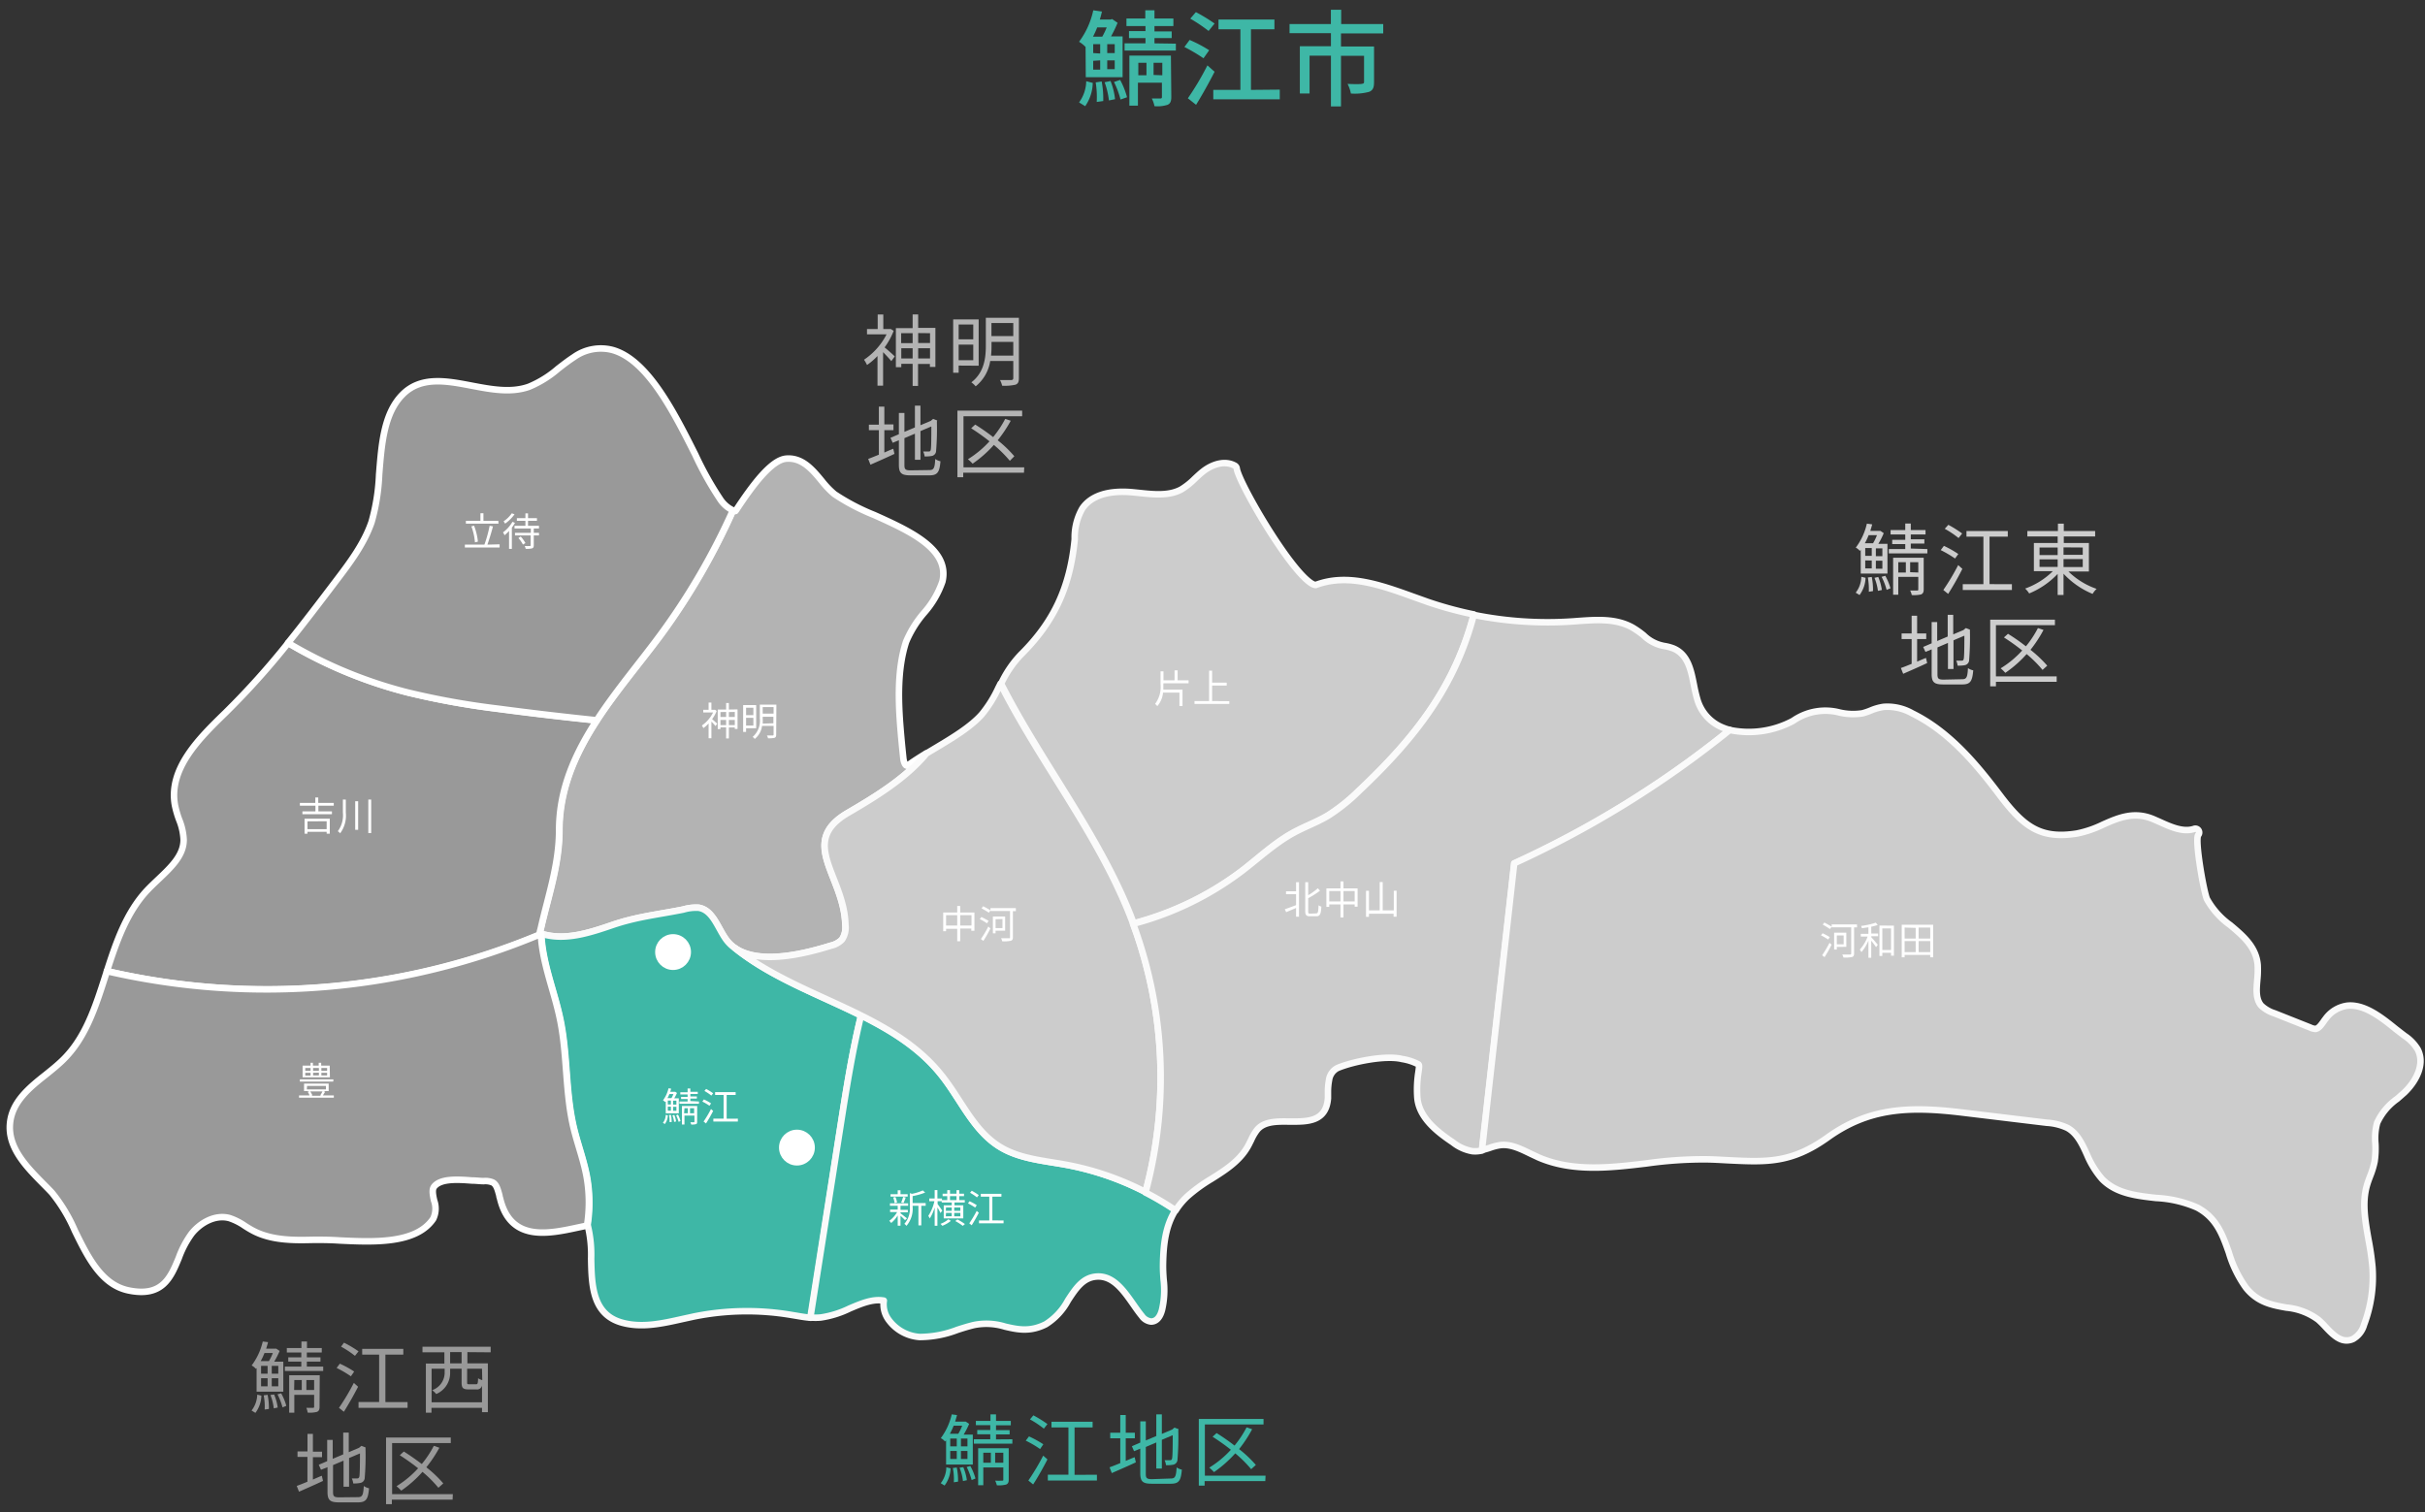 <svg xmlns="http://www.w3.org/2000/svg" viewBox="0 0 372 232" width="372" height="232"><rect x="0" y="0" width="372" height="232" fill="#333333" stroke="none"/><defs><style>.cls-1{fill:none;}.cls-2,.cls-8{fill:#b3b3b3;}.cls-10,.cls-2,.cls-5{stroke:#fff;}.cls-10,.cls-2,.cls-3,.cls-4,.cls-5{stroke-linecap:round;stroke-linejoin:round;}.cls-3,.cls-9{fill:#3eb7a6;}.cls-3,.cls-4{stroke:#fafafa;}.cls-11,.cls-4{fill:#ccc;}.cls-12,.cls-5{fill:#999;}.cls-6{isolation:isolate;}.cls-10,.cls-7{fill:#fff;}</style></defs><title>service-08-map-01-small</title><g id="Layer_2" data-name="Layer 2"><g id="Layer_1-2" data-name="Layer 1"><rect class="cls-1" width="372" height="232"/><g id="Group_1514" data-name="Group 1514"><g id="Group_1479" data-name="Group 1479"><g id="Group_1130" data-name="Group 1130"><path id="Path_1049" data-name="Path 1049" class="cls-2" d="M85.82,127.36c0,5.6-1.86,10.53-3,15.83,3.64,1.27,7.6-.07,11.14-1.28,3.73-1.27,6.8-1.56,10.83-2.36a7,7,0,0,1,2.36-.28c2.15.34,2.9,3,4.15,4.77a5.59,5.59,0,0,0,1.44,1.43h0c3.86,2.66,10.85.82,14.74-.39a3.41,3.41,0,0,0,1.67-.92,3.33,3.33,0,0,0,.52-2.24c-.16-7.5-7.33-12.7.39-17.2,4.33-2.53,8.91-5.34,12-9.12-.88.54-1.73,1.07-2.5,1.62a1.22,1.22,0,0,1-.45.24c-.25,0-.49-.59-.54-1.16l-.08-.76c-.12-1.18-.24-2.4-.34-3.64-.35-4.27-.53-9.2.84-13.42A16.71,16.71,0,0,1,141.78,94a14.23,14.23,0,0,0,2.79-4.79c1.16-4.95-5-7.74-10.47-10.2A32.91,32.91,0,0,1,128,75.81a13.66,13.66,0,0,1-1.92-2c-1.41-1.71-3-3.65-5.48-3.44-2.29.2-5.15,4.07-7.64,7.84l-.13.19a1.59,1.59,0,0,1-.38-.07,103.07,103.07,0,0,1-11,19C94.73,106.42,85.85,115.29,85.82,127.36Z"/><path id="Path_1050" data-name="Path 1050" class="cls-1" d="M83,143.25c0-.28,0-.57,0-.86l-.18.81Z"/></g><g id="Group_1131" data-name="Group 1131"><path id="Path_1051" data-name="Path 1051" class="cls-3" d="M132.09,155.81c-6.52-3.26-13.66-5.8-19.33-10.34a5.76,5.76,0,0,1-1.44-1.43c-1.25-1.79-2-4.43-4.15-4.77a7,7,0,0,0-2.36.28c-4,.8-7.1,1.09-10.83,2.36-3.48,1.19-7.36,2.49-10.94,1.34.21,4.77,2.08,8.88,3,13.5,1.08,5.48.71,11.14,2.08,16.61.63,2.54,1.57,5,2,7.6a22.44,22.44,0,0,1,0,7.13h.06a18.94,18.94,0,0,1,.5,5c.08,4,.16,8.53,4.67,9.82,3.06.87,6.21.16,9.25-.52l1.83-.4a40.89,40.89,0,0,1,15-.24l.61.1c.77.13,1.55.27,2.35.33L129,172.44C129.87,166.87,130.75,161.28,132.09,155.81Z"/><path id="Path_1052" data-name="Path 1052" class="cls-3" d="M178.41,194.05c.05-3.35.44-6.06,1.93-8.42a44.3,44.3,0,0,0-16.76-6.93c-3.51-.64-7.22-.91-10.26-2.8-4-2.5-5.95-7.24-8.9-11-3.25-4.1-7.62-6.8-12.32-9.15-1.34,5.47-2.23,11.06-3.11,16.64l-4.68,29.75a9.27,9.27,0,0,0,1.58,0,15.13,15.13,0,0,0,4.46-1.39c1.82-.77,3.54-1.5,5.23-1.2a4,4,0,0,0,.67,2.85,6.44,6.44,0,0,0,4.82,2.73,16.23,16.23,0,0,0,5.8-1.1c.83-.27,1.7-.54,2.54-.74a9.68,9.68,0,0,1,4.78.25c1.87.43,3.79.87,6.23-.36a9.7,9.7,0,0,0,3.41-3.67c1.18-1.8,2.29-3.5,4.37-3.65,2.53-.19,4.14,2.1,5.69,4.32.43.62.84,1.2,1.27,1.72a2,2,0,0,0,1.42.86h0c.55,0,1.28-.31,1.67-1.77a13.4,13.4,0,0,0,.25-4.68C178.45,195.62,178.4,194.87,178.41,194.05Z"/></g><path id="Path_1053" data-name="Path 1053" class="cls-4" d="M173.3,140.36c-5-12.58-13.73-23.39-19.83-35.45-.09.19-.19.38-.29.57a18.77,18.77,0,0,1-2.57,4.13c-1.73,1.94-4.48,3.59-7.14,5.18l-1.35.81c-3.13,3.78-7.71,6.59-12.05,9.12-7.71,4.5-.54,9.7-.38,17.2a3.28,3.28,0,0,1-.53,2.24,3.34,3.34,0,0,1-1.66.92c-3.9,1.21-10.88,3-14.74.39,9.75,7.81,23.89,9.71,31.66,19.49,3,3.71,4.87,8.45,8.9,10.95,3,1.88,6.75,2.15,10.26,2.8a43.72,43.72,0,0,1,12.13,4.18A67.72,67.72,0,0,0,173.3,140.36Z"/><path id="Path_1054" data-name="Path 1054" class="cls-4" d="M198.43,127.71c1.73-.94,3.59-1.61,5.27-2.61a28.48,28.48,0,0,0,4.78-3.83c8.94-8.4,14.75-16.23,17.6-27a57.85,57.85,0,0,1-7-1.9l-2.24-.8c-5-1.8-10.1-3.66-15-1.82-.06,0-.25,0-.59-.2-3.41-2-11.22-15.47-11.53-17.67a.56.56,0,0,0-.3-.44c-1.6-.88-3.54-.14-4.82.85-.48.37-.91.78-1.34,1.18a10.87,10.87,0,0,1-2.06,1.63c-1.86,1-4.18.77-6.42.53l-1-.1c-3.73-.35-6.41.51-7.75,2.48a8.9,8.9,0,0,0-1.17,4.36l0,.4c-.73,7.39-3.21,12.68-8.29,17.7a16.49,16.49,0,0,0-3,4.43c6.1,12,14.81,22.86,19.83,35.44.17.44.34.88.5,1.32a47.8,47.8,0,0,0,16.8-8.19C193.19,131.52,195.58,129.27,198.43,127.71Z"/><g id="Group_1132" data-name="Group 1132"><path id="Path_1055" data-name="Path 1055" class="cls-4" d="M265.37,112a8.52,8.52,0,0,1-1-.33,6.63,6.63,0,0,1-4-4.38c-.21-.73-.38-1.47-.52-2.21-.45-2.28-.92-4.64-3.11-5.58a6.82,6.82,0,0,0-1.34-.37,6,6,0,0,1-3.27-1.66,14,14,0,0,0-1.7-1.19c-2.54-1.42-5.49-1.2-8.35-1l-.8.06a57,57,0,0,1-15.2-1c-2.84,10.75-8.65,18.58-17.59,27a28.48,28.48,0,0,1-4.78,3.83c-1.68,1-3.55,1.67-5.27,2.61-2.85,1.56-5.25,3.8-7.83,5.78a47.73,47.73,0,0,1-16.79,8.18,67.92,67.92,0,0,1,1.9,41.22,45.12,45.12,0,0,1,4.63,2.75,11.08,11.08,0,0,1,1.84-2.2,24.35,24.35,0,0,1,3.66-2.65c2.1-1.32,4.27-2.7,5.54-4.92.2-.34.36-.69.52-1a7.58,7.58,0,0,1,.92-1.58c1.1-1.35,3.11-1.31,5.05-1.28,2.6,0,5.54.09,5.83-3.57,0-.33,0-.67,0-1a10,10,0,0,1,.17-1.81,2.43,2.43,0,0,1,1.3-1.84c2.37-1,7.41-2,9.9-1.38a8,8,0,0,1,2.51.82c.14.13.11.41,0,1.18a17.09,17.09,0,0,0-.18,3.78c.17,3,2.72,5.18,5.45,7a6.67,6.67,0,0,0,3,1.36,4.46,4.46,0,0,0,1.5-.11l4.95-44A155,155,0,0,0,265.37,112Z"/><path id="Path_1056" data-name="Path 1056" class="cls-4" d="M370.88,161a6.58,6.58,0,0,0-2-2.07c-.4-.3-.84-.65-1.3-1-2.16-1.75-4.85-3.92-7.51-3.63a4.92,4.92,0,0,0-3.31,2c-.13.16-.24.32-.36.49-.38.53-.74,1-1.18,1.07a2,2,0,0,1-.84-.22l-5.46-2.17a5.24,5.24,0,0,1-2.05-1.19c-.84-1-.73-2.4-.6-3.9a15.52,15.52,0,0,0,.07-2.26c-.2-2.81-2.24-4.52-4.21-6.18a12.08,12.08,0,0,1-3.58-4c-.48-1.09-1.83-8.68-1.37-9.79a.59.59,0,0,0-.53-1c-1.7.6-3.6-.25-5.42-1.08l-.8-.35c-3-1.32-5.47-.25-7.81.79a16.53,16.53,0,0,1-4,1.37c-5.64.91-8.2-1.07-11.83-5.86-3.47-4.6-7.67-9.74-13.44-12.57a7.7,7.7,0,0,0-4.4-1A8,8,0,0,0,287,109a9.8,9.8,0,0,1-1.29.44,9.16,9.16,0,0,1-3.5-.12,8.66,8.66,0,0,0-7.14,1.27,14.35,14.35,0,0,1-9.73,1.41,155,155,0,0,1-33.06,20.45l-4.95,44a12.41,12.41,0,0,0,1.23-.35,8.09,8.09,0,0,1,1.61-.41c1.53-.18,3,.52,4.53,1.27l1.32.62c5.23,2.26,11,1.58,16.55.92a62.91,62.91,0,0,1,8.78-.63c1.4,0,2.65.09,3.87.15,5.78.28,9.6.47,15.18-3.53,6.3-4.5,12.35-4.8,20.68-3.79L314,172.26a8.6,8.6,0,0,1,3.15.79c1.48.82,2.24,2.41,3,4.1a13.81,13.81,0,0,0,2.3,3.73c2.16,2.24,5.28,2.58,8.29,2.92a17.78,17.78,0,0,1,6.3,1.46c3,1.59,3.91,4.19,4.88,6.94a17.9,17.9,0,0,0,2.61,5.36c1.8,2.26,4,2.67,6.21,3.06a9.74,9.74,0,0,1,4.88,1.85,14.66,14.66,0,0,1,1.12,1.11c.93,1,2,2.08,3.21,2.08a2.37,2.37,0,0,0,1-.22,3.6,3.6,0,0,0,1.7-2.19,20.65,20.65,0,0,0,1.29-8.87,41.83,41.83,0,0,0-.61-4.21c-.51-2.9-1-5.65-.24-8.3.13-.46.3-.91.48-1.39a13.05,13.05,0,0,0,.7-2.28,14,14,0,0,0,.12-2.75,9,9,0,0,1,.27-3.18,9.11,9.11,0,0,1,3.05-3.66c.38-.33.77-.67,1.14-1C370.53,166,372.09,163.33,370.88,161Z"/></g><g id="Group_1133" data-name="Group 1133"><path id="Path_1057" data-name="Path 1057" class="cls-5" d="M62.45,106.21a69.55,69.55,0,0,1-18.23-7.58,119.58,119.58,0,0,1-9.64,10.73c-3.93,3.82-8.82,8.58-7.73,14.25a15.12,15.12,0,0,0,.64,2.18,9.14,9.14,0,0,1,.68,3.06c0,2.4-1.91,4.19-3.9,6.08-.57.54-1.16,1.1-1.7,1.67-3.2,3.42-4.75,8-6.17,12.39A108.6,108.6,0,0,0,83,143.35v-.1l-.2-.06c0-.27.11-.54.17-.81v0c1.13-5,2.79-9.72,2.8-15,0-6.33,2.47-11.77,5.76-16.84q-7.57-.78-15.13-1.78A122.75,122.75,0,0,1,62.45,106.21Z"/><path id="Path_1058" data-name="Path 1058" class="cls-5" d="M16.4,149l-.21.66c-1.58,4.94-3.08,9.61-6.57,13-.78.76-1.69,1.49-2.57,2.2-2.54,2-5.17,4.15-5.51,7.43-.4,3.76,2.5,6.7,5.05,9.29.5.5,1,1,1.4,1.44a24.65,24.65,0,0,1,3.49,5.8c2,4.09,4.1,8.32,8.26,9.17,5.18,1.07,6.45-2,7.69-5a14.89,14.89,0,0,1,1.95-3.7c1.28-1.63,3.57-3,5.8-2.41a9.24,9.24,0,0,1,2.37,1.19c.42.27.86.54,1.32.78,2.93,1.53,6.47,1.44,9.31,1.37,1.12,0,2.45,0,3.87.1,5.25.25,11.78.56,14.4-3.31a3.59,3.59,0,0,0,.14-2.82c-.18-.85-.35-1.66,0-2.12,1-1.3,3.69-1.11,5.81-.95.66,0,1.28.1,1.82.09a2.87,2.87,0,0,1,1.39.22c.58.34.76,1.15,1,2,0,.15.06.29.1.43,1.6,6.7,7.39,5.46,12,4.46l1.34-.28a22.44,22.44,0,0,0,0-7.13c-.42-2.59-1.36-5.06-2-7.6-1.36-5.47-1-11.13-2.08-16.61-.9-4.59-2.75-8.67-3-13.4A108.64,108.64,0,0,1,16.4,149Z"/><path id="Path_1059" data-name="Path 1059" class="cls-5" d="M112.43,78.3a4.78,4.78,0,0,1-2-1.78,51.05,51.05,0,0,1-3.76-6.74c-3.27-6.51-7.35-14.61-12.73-16.09a7.12,7.12,0,0,0-5.87,1.08c-.85.55-1.66,1.18-2.45,1.79a16.44,16.44,0,0,1-4.45,2.77c-2.78,1-5.87.4-8.87-.17-3.83-.73-7.78-1.49-10.61,1.43s-3.16,7.62-3.53,12.21A31.45,31.45,0,0,1,57,80.09c-1.16,3.37-3.36,6.28-5.5,9.09-2.38,3.14-4.8,6.33-7.32,9.46a69.19,69.19,0,0,0,18.23,7.57,118.51,118.51,0,0,0,14,2.52q7.56,1,15.13,1.78c3-4.6,6.66-8.88,9.85-13.22A103.88,103.88,0,0,0,112.43,78.3Z"/></g></g><g id="中河" class="cls-6"><g class="cls-6"><path class="cls-7" d="M149.48,140v2.8H149v-.34H147.3v1.95h-.46V142.5h-1.71v.37h-.44V140h2.15V139h.46V140Zm-2.64,2v-1.59h-1.71v1.59Zm2.19,0v-1.59H147.3v1.59Z"/><path class="cls-7" d="M151.4,141.66a8.21,8.21,0,0,0-1.1-.65l.25-.32a11.11,11.11,0,0,1,1.1.6Zm-.93,2.41a15.22,15.22,0,0,0,1.14-1.92l.32.3a19.37,19.37,0,0,1-1.08,1.91Zm5.37-4.28h-.46v4c0,.33-.09.48-.32.55a5.21,5.21,0,0,1-1.32.08,1.78,1.78,0,0,0-.17-.47c.52,0,1,0,1.19,0s.18,0,.18-.18v-4h-3v-.09l-.25.35c-.25-.17-.75-.47-1.12-.67l.25-.32c.37.19.86.46,1.12.63v-.34h3.89Zm-3.12,3v.41h-.41v-2.58h1.88v2.17Zm0-1.76v1.36h1.06V141Z"/></g></g><g id="神明" class="cls-6"><g class="cls-6"><path class="cls-7" d="M109.94,109.08a5.38,5.38,0,0,1-.7,1.26c.22.17.66.57.78.69l-.26.37a8.65,8.65,0,0,0-.63-.69v2.56h-.43V111a5.16,5.16,0,0,1-.8.71,3,3,0,0,0-.23-.4,5.26,5.26,0,0,0,1.72-2h-1.51v-.41h.82v-1.11h.43v1.11h.57Zm3.2-.24v3h-.42v-.23h-.91v1.69h-.42V111.6h-.87v.26h-.42v-3h1.29v-1h.42v1Zm-2.62.41V110h.87v-.77Zm.87,2v-.79h-.87v.79Zm.42-2V110h.91v-.77Zm.91,2v-.79h-.91v.79Z"/><path class="cls-7" d="M114.45,111.73v.56H114v-4.11h2v3.55Zm0-3.15v1.14h1.12v-1.14Zm1.12,2.74v-1.19h-1.12v1.19Zm3.5,1.38c0,.28-.06.42-.25.5a4.14,4.14,0,0,1-1,.07,2.13,2.13,0,0,0-.17-.43c.39,0,.77,0,.86,0s.16,0,.16-.15v-1.32h-1.77a3.05,3.05,0,0,1-1.12,2,1.86,1.86,0,0,0-.32-.31,3.28,3.28,0,0,0,1.1-2.83v-2.12h2.54Zm-.43-1.73v-1H117v.27a7,7,0,0,1,0,.78ZM117,108.49v1h1.67v-1Z"/></g></g><g id="鯖江" class="cls-6"><g class="cls-6"><path class="cls-7" d="M101.69,172.27a2,2,0,0,0,.43-1.22l.33.08a2.35,2.35,0,0,1-.46,1.32Zm.32-3.2a.93.93,0,0,0-.31-.25,4.88,4.88,0,0,0,.85-1.85l.41.06a4.42,4.42,0,0,1-.15.48h.7l.08,0,.26.18a7.91,7.91,0,0,1-.42.82h.7v2.3h-2V169Zm.67-1.21a3.87,3.87,0,0,1-.29.62H103a3.57,3.57,0,0,0,.3-.62Zm.24,1.59v-.6h-.48v.6Zm-.48.34v.62h.48v-.62Zm.49,1.27a4.75,4.75,0,0,1,.1,1.09l-.32,0a4.63,4.63,0,0,0-.08-1.09Zm.51,0a4,4,0,0,1,.27,1l-.3.07a4,4,0,0,0-.26-1Zm.32-2.19h-.51v.6h.51Zm0,.94h-.51v.62h.51ZM104,171a4.12,4.12,0,0,1,.39,1l-.29.12a5.59,5.59,0,0,0-.38-1Zm3.22-2v.34h-3v-.34h1.26v-.38h-1v-.33h1v-.37h-1.12v-.34h1.12V167h.42v.51h1.14v.34h-1.14v.37h1v.33h-1v.38Zm-.28,3.09c0,.21,0,.32-.2.39a2.46,2.46,0,0,1-.71.05,1.48,1.48,0,0,0-.13-.35h.53c.07,0,.1,0,.1-.09v-.93H105v1.37h-.39v-2.84h2.34Zm-2-1.29h.58v-.77H105Zm1.54,0v-.77h-.63v.77Z"/><path class="cls-7" d="M108.83,169.65a8.07,8.07,0,0,0-1.09-.64l.24-.33a7.06,7.06,0,0,1,1.1.61Zm-.9,2.42a16.52,16.52,0,0,0,1.14-1.92l.33.3c-.32.63-.74,1.36-1.1,1.92Zm.39-5a9.27,9.27,0,0,1,1.08.67l-.28.35a7.48,7.48,0,0,0-1.06-.71Zm4.87,4.56v.44h-3.76v-.44H111V168h-1.3v-.44h3.15V168h-1.38v3.64Z"/></g></g><g id="豊" class="cls-6"><g class="cls-6"><path class="cls-7" d="M51.21,168.06v.35H45.87v-.35h1.61a2.44,2.44,0,0,0-.28-.56l.29-.1h-.85v-1.15h3.78v1.15h-.8l.26.1c-.12.2-.24.4-.35.56Zm-.09-2.12H46v-.34h5.15Zm-.51-.65H46.42v-1.8h1.22v-.43H48v.43h.89v-.43h.38v.43h1.31Zm-3.78-1h.81v-.43h-.81Zm0,.73h.81v-.43h-.81Zm.24,2.12H50v-.53h-2.9Zm.51.31a2.26,2.26,0,0,1,.33.6l-.15.06h1.49l-.13-.05a5.11,5.11,0,0,0,.35-.61Zm.45-3.59v.43h.89v-.43Zm0,.73V165h.89v-.43Zm2.15-.73H49.3v.43h.88Zm0,.73H49.3V165h.88Z"/></g></g><g id="吉川" class="cls-6"><g class="cls-6"><path class="cls-7" d="M48.84,123.61v.88h2.08v.43H46.39v-.43h2v-.88H46v-.42h2.37v-.84h.45v.84h2.38v.42Zm-2.12,2h3.87v2.3h-.48v-.29H47.17v.29h-.45Zm.45.41v1.19h2.94V126Z"/><path class="cls-7" d="M53.05,122.68v2a4.55,4.55,0,0,1-.87,3.17,1.59,1.59,0,0,0-.36-.32,4.12,4.12,0,0,0,.78-2.86v-2Zm1.89.25v4.38h-.45v-4.38Zm2-.26v5.15H56.5v-5.15Z"/></g></g><g id="立待" class="cls-6"><g class="cls-6"><path class="cls-7" d="M76.64,83.51V84H71.31v-.44h3a19.41,19.41,0,0,0,.8-2.89l.51.09c-.23.92-.57,2-.85,2.8Zm-.17-3.17h-5v-.43h2.23V78.74h.46v1.17h2.28Zm-3.61,2.87a9.26,9.26,0,0,0-.55-2.45l.41-.11a9,9,0,0,1,.59,2.45Z"/><path class="cls-7" d="M79,80.22a5.39,5.39,0,0,1-.48.73v3.26h-.43V81.46a6.09,6.09,0,0,1-.69.66,2.76,2.76,0,0,0-.24-.44,5.27,5.27,0,0,0,1.45-1.62Zm-.07-1.31a6,6,0,0,1-1.45,1.43,2.74,2.74,0,0,0-.23-.36,4.62,4.62,0,0,0,1.26-1.23Zm2.95,2.18v.66h.8v.4h-.8v1.52c0,.26-.06.38-.24.46a3.32,3.32,0,0,1-1,.07,1.84,1.84,0,0,0-.15-.43,7.13,7.13,0,0,0,.78,0c.1,0,.13,0,.13-.11V82.15H79v-.4h2.43v-.66h-2.5v-.42H80.6v-.76H79.29V79.5H80.6v-.74H81v.74h1.37v.41H81v.76h1.68v.42Zm-2,1.23a5,5,0,0,1,.72,1l-.38.23a4.36,4.36,0,0,0-.7-1Z"/></g></g><g id="新横江" class="cls-6"><g class="cls-6"><path class="cls-7" d="M138.83,187.2a9.18,9.18,0,0,0-.69-.67v1.52h-.43v-1.57a4.84,4.84,0,0,1-1,1.16,1.57,1.57,0,0,0-.3-.33,4.2,4.2,0,0,0,1.21-1.35h-1.08v-.38h1.17V185h-1.19v-.38h2.79V185h-1.17v.62h1.12V186h-1.12v.15c.23.17.81.64,1,.77Zm.41-3.61h-2.63v-.37h1.1v-.6h.43v.6h1.1Zm-2,1a3.45,3.45,0,0,0-.23-.86l.35-.09a3.49,3.49,0,0,1,.25.85Zm1-.1a6.24,6.24,0,0,0,.3-.86l.4.09a8.33,8.33,0,0,1-.34.85ZM142,185h-.67v3h-.44v-3H140v.15a4,4,0,0,1-.95,2.93,1.18,1.18,0,0,0-.32-.31,3.51,3.51,0,0,0,.84-2.62v-2.09l.33.1a7.41,7.41,0,0,0,1.66-.52l.36.33a9.69,9.69,0,0,1-1.92.54v1.07h2Z"/><path class="cls-7" d="M144.27,186.11a8,8,0,0,0-.47-.86v2.81h-.42v-2.8a6.62,6.62,0,0,1-.75,1.68,2.22,2.22,0,0,0-.23-.39,6.72,6.72,0,0,0,.94-2.26h-.79v-.41h.83v-1.29h.42v1.29h.7v.24h.81v-.6h-.71v-.38h.71v-.54h.42v.54h1v-.54h.42v.54h.73v.38h-.73v.6H148v.37h-1.58v.44h1.35v2h-3v-2H146v-.44h-1.54v-.2h-.63v.44c.16.21.62.87.72,1Zm1.6,1.2a4.84,4.84,0,0,1-1.31.76,4,4,0,0,0-.29-.3,3.89,3.89,0,0,0,1.21-.7Zm-.78-1.54H146v-.51h-.88Zm0,.84H146v-.52h-.88Zm.64-2.49h1v-.6h-1Zm.65,1.14v.51h.94v-.51Zm.94.83h-.94v.52h.94Zm-.45,1a8.5,8.5,0,0,1,1.15.71l-.33.28a7.66,7.66,0,0,0-1.15-.74Z"/><path class="cls-7" d="M149.59,185.27a8.23,8.23,0,0,0-1.1-.64l.24-.33a7.58,7.58,0,0,1,1.11.61Zm-.9,2.42a17.83,17.83,0,0,0,1.14-1.91l.32.29c-.32.63-.74,1.37-1.09,1.92Zm.38-5a10.85,10.85,0,0,1,1.08.67l-.28.35a7.77,7.77,0,0,0-1.06-.71Zm4.88,4.56v.44h-3.77v-.44h1.58V183.6h-1.3v-.44h3.16v.44h-1.39v3.64Z"/></g></g><g id="片上" class="cls-6"><g class="cls-6"><path class="cls-7" d="M178.46,105c0,.27,0,.54,0,.81h2.94v2.52h-.47v-2.07h-2.52a3.62,3.62,0,0,1-.88,2.08,1.82,1.82,0,0,0-.34-.34,4.31,4.31,0,0,0,.84-3v-2h.45v1.38h1.7v-1.53h.47v1.53h1.68v.45h-3.85Z"/><path class="cls-7" d="M188.58,107.58V108h-5.34v-.44h2.24v-4.66h.46v1.84h2.24v.44h-2.24v2.38Z"/></g></g><g id="北中山" class="cls-6"><g class="cls-6"><path class="cls-7" d="M198.82,135.35h.45v5.3h-.45v-1.34l-1.52.64-.21-.45c.44-.14,1.08-.39,1.73-.63v-1.68h-1.54v-.44h1.54Zm3.09,4.79c.28,0,.32-.26.36-1.25a1.23,1.23,0,0,0,.43.21c-.06,1.08-.18,1.48-.76,1.48h-1c-.56,0-.71-.19-.71-.82v-4.41h.45v2a9.3,9.3,0,0,0,1.48-1.07l.33.38a13.71,13.71,0,0,1-1.81,1.15v2c0,.31.05.37.31.37Z"/><path class="cls-7" d="M208.26,136.3v2.81h-.45v-.35h-1.72v2h-.46v-2h-1.72v.38h-.44V136.3h2.16v-1.07h.46v1.07Zm-2.63,2v-1.59h-1.72v1.59Zm2.18,0v-1.59h-1.72v1.59Z"/><path class="cls-7" d="M214.24,136.65v4h-.46v-.46H210v.48h-.45v-4H210v3h1.65v-4.34h.46v4.34h1.7v-3Z"/></g></g><g id="神明_地区" data-name="神明 地区" class="cls-6"><g class="cls-6"><path class="cls-8" d="M137.09,50.77a11.35,11.35,0,0,1-1.39,2.53c.43.34,1.32,1.14,1.56,1.38l-.53.73c-.25-.32-.82-.93-1.26-1.38v5.14h-.86V54.62A9.82,9.82,0,0,1,133,56a4.5,4.5,0,0,0-.46-.81A10.32,10.32,0,0,0,136,51.3h-3v-.82h1.64V48.25h.86v2.23h1l.17,0Zm6.4-.47v6h-.84v-.46h-1.82v3.37H140V55.82h-1.74v.52h-.83v-6H140V48.24h.85V50.3Zm-5.25.82v1.53H140V51.12ZM140,55V53.43h-1.74V55Zm.85-3.9v1.53h1.82V51.12Zm1.82,3.9V53.43h-1.82V55Z"/><path class="cls-8" d="M147.06,56.09v1.1h-.84V49h3.91v7.11Zm0-6.3v2.27h2.24V49.79Zm2.24,5.47V52.87h-2.24v2.39Zm7,2.76c0,.56-.12.84-.51,1a7.57,7.57,0,0,1-2.06.16,3.31,3.31,0,0,0-.33-.87c.78,0,1.53,0,1.72,0s.32-.09.32-.3V55.38h-3.54a6.16,6.16,0,0,1-2.23,3.89,3.76,3.76,0,0,0-.66-.61c2-1.54,2.22-3.8,2.22-5.66V48.76h5.07Zm-.86-3.46v-2.1H152.1V53a14.09,14.09,0,0,1-.07,1.56Zm-3.35-5v2h3.35v-2Z"/></g><g class="cls-6"><path class="cls-8" d="M135.66,69.43c.45-.2.9-.4,1.37-.58l.18.79c-1.27.6-2.63,1.19-3.68,1.66l-.35-.89c.44-.16,1-.39,1.64-.65V66h-1.53v-.85h1.53V62.39h.84v2.72h1.4V66h-1.4Zm6.91,2.69c.69,0,.82-.32.9-1.7a2.2,2.2,0,0,0,.8.35c-.14,1.63-.42,2.16-1.68,2.16h-2.93c-1.36,0-1.77-.33-1.77-1.61V67.54l-.95.4-.34-.77,1.29-.55V63.36h.85v2.9l1.61-.68V62.24h.85v3l1.59-.67.19-.17.17-.13.62.24-.05.16a41.49,41.49,0,0,1-.12,4.49.81.81,0,0,1-.63.79,5.42,5.42,0,0,1-1.13.08,2.68,2.68,0,0,0-.22-.76h.81c.18,0,.3,0,.36-.31s.08-1.62.08-3.53l-1.67.71v4.4h-.85v-4l-1.61.68v4.15c0,.64.16.79.94.79Z"/><path class="cls-8" d="M157.08,72.52h-9.32v.7h-.89V63h9.93v.86h-9v7.84h9.32Zm-2.17-1.82a19.4,19.4,0,0,0-2.45-2.44,17.78,17.78,0,0,1-3.26,2.88,6.7,6.7,0,0,0-.72-.68,15.52,15.52,0,0,0,3.31-2.75,32.62,32.62,0,0,0-2.81-2l.62-.57a32,32,0,0,1,2.75,1.92,15.89,15.89,0,0,0,1.85-2.79l.85.28a20.15,20.15,0,0,1-2,3A18.1,18.1,0,0,1,155.6,70Z"/></g></g><g id="鯖江地区" class="cls-6"><g class="cls-6"><path class="cls-9" d="M144.31,227.56a4.07,4.07,0,0,0,.86-2.44l.65.16a4.59,4.59,0,0,1-.92,2.64Zm.64-6.41a1.89,1.89,0,0,0-.63-.5A9.78,9.78,0,0,0,146,217l.81.11c-.08.31-.18.63-.29,1H148l.15,0,.52.35a12.67,12.67,0,0,1-.84,1.64h1.4v4.6h-4.1V221Zm1.34-2.41a9.25,9.25,0,0,1-.58,1.24H147a7.5,7.5,0,0,0,.6-1.24Zm.48,3.17v-1.2h-1v1.2Zm-1,.7v1.23h1v-1.23Zm1,2.54a10,10,0,0,1,.2,2.17l-.65.1a8.87,8.87,0,0,0-.15-2.19Zm1-.05a7.89,7.89,0,0,1,.55,2l-.6.13a7.92,7.92,0,0,0-.52-2.05Zm.64-4.39h-1v1.2h1Zm0,1.9h-1v1.23h1Zm.44,2.31a8.31,8.31,0,0,1,.79,1.92l-.59.24a10.18,10.18,0,0,0-.76-2Zm6.45-4.1v.67h-5.91v-.67h2.52v-.76h-2v-.66h2v-.74H149.7V218h2.24v-1h.85v1h2.27v.68h-2.27v.74h2.09v.66h-2.09v.76Zm-.56,6.19c0,.41-.1.63-.4.76a4.53,4.53,0,0,1-1.42.11,3.39,3.39,0,0,0-.26-.71,8.76,8.76,0,0,0,1.06,0c.14,0,.19,0,.19-.16v-1.87h-3.07v2.73h-.79V222.2h4.69Zm-3.9-2.59H152v-1.54h-1.16Zm3.07,0v-1.54h-1.25v1.54Z"/><path class="cls-9" d="M159.55,222.32a15.83,15.83,0,0,0-2.2-1.29l.5-.65a16,16,0,0,1,2.2,1.21Zm-1.8,4.83a35,35,0,0,0,2.28-3.82l.65.58c-.64,1.26-1.48,2.74-2.19,3.84Zm.77-10a17.73,17.73,0,0,1,2.16,1.34l-.55.7a15.11,15.11,0,0,0-2.13-1.42Zm9.75,9.11v.89h-7.53v-.89h3.16V219h-2.6v-.87h6.31V219h-2.77v7.28Z"/><path class="cls-9" d="M172.69,224.14c.44-.19.9-.39,1.37-.57l.18.79c-1.27.6-2.63,1.18-3.69,1.65l-.34-.89c.44-.15,1-.38,1.64-.64v-3.81h-1.54v-.85h1.54V217.1h.84v2.72h1.4v.85h-1.4Zm6.91,2.7c.69,0,.81-.32.9-1.7a2.18,2.18,0,0,0,.8.34c-.14,1.64-.42,2.16-1.68,2.16h-2.94c-1.35,0-1.76-.32-1.76-1.6v-3.78l-.95.39-.34-.76,1.29-.56v-3.26h.85V221l1.61-.68V217h.85v3l1.58-.67.2-.17.16-.13.63.24-.05.17a41.61,41.61,0,0,1-.12,4.49.82.82,0,0,1-.64.79,5.28,5.28,0,0,1-1.12.08,2.74,2.74,0,0,0-.22-.77h.8c.18,0,.3,0,.36-.31s.09-1.62.09-3.52l-1.67.7v4.41h-.85v-4l-1.61.69v4.15c0,.63.16.79.94.79Z"/><path class="cls-9" d="M194.1,227.24h-9.31v.69h-.89V217.7h9.93v.85h-9v7.85h9.31Zm-2.17-1.83a18.6,18.6,0,0,0-2.44-2.43,18.51,18.51,0,0,1-3.26,2.88,7.93,7.93,0,0,0-.72-.69,15.46,15.46,0,0,0,3.31-2.74,34.43,34.43,0,0,0-2.81-2l.62-.56a32,32,0,0,1,2.75,1.92,16,16,0,0,0,1.85-2.8l.85.29a20.15,20.15,0,0,1-2,3.05,18.1,18.1,0,0,1,2.57,2.43Z"/></g></g><g id="鯖江市" class="cls-6"><g class="cls-6"><path class="cls-9" d="M165.53,15.71a5.66,5.66,0,0,0,1.1-3.25l1,.26a6.46,6.46,0,0,1-1.16,3.57Zm1-8.5a4.44,4.44,0,0,0-1-.8,12.46,12.46,0,0,0,2.18-4.83l1.33.19A12.12,12.12,0,0,1,168.71,3h1.65l.24-.08.84.58a20.17,20.17,0,0,1-1,2.08h1.77v6.26h-5.65Zm1.78-3a12.72,12.72,0,0,1-.64,1.41h1.42a10.88,10.88,0,0,0,.68-1.41Zm.46,4V6.78h-1.07V8.14Zm-1.07,1.12v1.35h1.07V9.26ZM169,12.5a14.2,14.2,0,0,1,.24,3l-1,.14a14.08,14.08,0,0,0-.16-3Zm1.36-.07a10.42,10.42,0,0,1,.69,2.79l-.94.19a11.78,11.78,0,0,0-.66-2.79ZM171,6.78h-1.15V8.14H171Zm0,2.48h-1.15v1.35H171Zm.83,3a12,12,0,0,1,1.06,2.66l-1,.35a13.67,13.67,0,0,0-1-2.69Zm8.55-5.56V7.76h-7.87V6.65h3.21V5.84h-2.53V4.77h2.53V4H172.8V2.84h2.89V1.58h1.41V2.84H180V4H177.1v.82h2.64V5.84H177.1v.81Zm-.7,8.2c0,.62-.15,1-.58,1.18a5,5,0,0,1-2,.21,4.59,4.59,0,0,0-.41-1.18H178c.18,0,.24-.07.24-.23V12.69h-3.68v3.52h-1.31V8.53h6.37Zm-5.06-3.35h1.25V9.63h-1.25Zm3.68,0V9.63h-1.34V11.5Z"/><path class="cls-9" d="M184.62,8.94a26.45,26.45,0,0,0-2.93-1.73l.8-1.08a19.86,19.86,0,0,1,3,1.58Zm1.7,2.07c-.84,1.65-1.91,3.57-2.84,5.07l-1.26-1a43.16,43.16,0,0,0,3-5.05Zm-.92-6.26a24.38,24.38,0,0,0-2.81-1.89l.86-1a25.56,25.56,0,0,1,2.87,1.75Zm10.92,9v1.49h-10.2V13.79h4.16V4.49h-3.36V3h8.58V4.49h-3.6v9.3Z"/><path class="cls-9" d="M205.71,5.13v2h5.07v5.5c0,.79-.17,1.22-.75,1.46a8.49,8.49,0,0,1-2.8.26,5.52,5.52,0,0,0-.51-1.48c1,.05,1.9.05,2.17,0s.36-.08.36-.31v-4h-3.54v7.77h-1.54V8.54h-3.28v5.8H199.4V7.09h4.77v-2h-6.35V3.69h6.34V1.5h1.58V3.69h6.45V5.13Z"/></g></g><circle id="Ellipse_51" data-name="Ellipse 51" class="cls-10" cx="103.25" cy="146.07" r="2.25"/><circle id="Ellipse_52" data-name="Ellipse 52" class="cls-10" cx="122.25" cy="176.07" r="2.25"/><g id="河和田" class="cls-6"><g class="cls-6"><path class="cls-7" d="M280.45,144.15a10.57,10.57,0,0,0-1.11-.65l.25-.32a10.08,10.08,0,0,1,1.1.6Zm-.93,2.41a17.25,17.25,0,0,0,1.13-1.91l.32.29a18.28,18.28,0,0,1-1.08,1.91Zm5.36-4.28h-.46v4c0,.33-.09.48-.32.55a5.16,5.16,0,0,1-1.31.08,2,2,0,0,0-.18-.46h1.19c.14,0,.18-.05.18-.18v-4h-3v-.09l-.26.36a12.33,12.33,0,0,0-1.11-.68l.25-.32c.36.19.85.46,1.12.63v-.34h3.88Zm-3.11,3v.41h-.41V143.1h1.87v2.17Zm0-1.76v1.36h1.05v-1.36Z"/><path class="cls-7" d="M287.06,143.22h1.05v.42h-1.05v.15c.23.24.86,1,1,1.16l-.27.37c-.14-.23-.48-.68-.74-1v2.62h-.43v-2.63a6.51,6.51,0,0,1-1.08,1.78,2,2,0,0,0-.24-.4,6.17,6.17,0,0,0,1.2-2h-1.05v-.42h1.17v-1l-1,.14a2.09,2.09,0,0,0-.13-.35,11.57,11.57,0,0,0,2.26-.5l.3.35a6.63,6.63,0,0,1-1,.27Zm3.47-1.2v4.61h-.44v-.45h-1.34v.49h-.44V142Zm-.44,3.73v-3.31h-1.34v3.31Z"/><path class="cls-7" d="M296.55,141.88v5h-.45v-.37h-3.93v.37h-.44v-5Zm-4.38.43V144h1.7v-1.64Zm0,3.77h1.7v-1.69h-1.7Zm3.93-3.77h-1.78V144h1.78Zm0,3.77v-1.69h-1.78v1.69Z"/></g></g><g id="鯖江東_地区" data-name="鯖江東 地区" class="cls-6"><g class="cls-6"><path class="cls-11" d="M284.67,90.93a4.07,4.07,0,0,0,.86-2.44l.65.16a4.67,4.67,0,0,1-.92,2.64Zm.63-6.41a1.88,1.88,0,0,0-.62-.5,9.59,9.59,0,0,0,1.7-3.68l.82.11c-.08.31-.18.63-.29,1h1.39l.16,0,.51.35a11.47,11.47,0,0,1-.83,1.64h1.4V88h-4.1V84.36Zm1.35-2.41a9.25,9.25,0,0,1-.58,1.24h1.26a8.39,8.39,0,0,0,.6-1.24Zm.48,3.17v-1.2h-1v1.2Zm-1,.7v1.23h1V86Zm1,2.54a9.33,9.33,0,0,1,.19,2.17l-.64.1a10,10,0,0,0-.15-2.19Zm1,0a8.31,8.31,0,0,1,.55,2l-.6.13a8,8,0,0,0-.53-2Zm.63-4.39h-1v1.2h1Zm0,1.9h-1v1.23h1Zm.45,2.31a8.78,8.78,0,0,1,.79,1.92l-.59.24a9.64,9.64,0,0,0-.77-2Zm6.45-4.1v.67h-5.91v-.67h2.52v-.76h-2v-.66h2V82h-2.25v-.68h2.25v-1h.85v1h2.26V82h-2.26v.74h2.08v.66h-2.08v.76Zm-.56,6.19c0,.41-.1.63-.4.77a5,5,0,0,1-1.43.1,2.67,2.67,0,0,0-.25-.7c.48,0,.94,0,1.06,0s.19,0,.19-.17V88.51h-3.07v2.73h-.79V85.57h4.69Zm-3.9-2.59h1.16V86.25h-1.16Zm3.07,0V86.25h-1.25v1.54Z"/><path class="cls-11" d="M299.91,85.69a16.89,16.89,0,0,0-2.2-1.29l.49-.65A15.55,15.55,0,0,1,300.41,85Zm-1.8,4.83a35,35,0,0,0,2.28-3.82l.64.58a43.76,43.76,0,0,1-2.18,3.84Zm.77-10A18.35,18.35,0,0,1,301,81.85l-.55.7a14.41,14.41,0,0,0-2.12-1.42Zm9.75,9.11v.89h-7.54v-.89h3.17V82.34h-2.6v-.87H308v.87H305.2v7.28Z"/><path class="cls-11" d="M317.3,87.68a11.59,11.59,0,0,0,4.33,2.67,3.09,3.09,0,0,0-.62.77,12.69,12.69,0,0,1-4.46-3.1v3.26h-.9V88.05a12.66,12.66,0,0,1-4.37,3,3.39,3.39,0,0,0-.62-.75,11.58,11.58,0,0,0,4.25-2.67H312V83.31h3.65v-1H311v-.84h4.69V80.34h.9v1.13h4.81v.84h-4.81v1h3.85v4.37Zm-4.43-2.52h2.78V84h-2.78Zm0,1.82h2.78V85.82h-2.78Zm3.68-3v1.14h2.95V84Zm2.95,1.8h-2.95V87h2.95Z"/></g><g class="cls-6"><path class="cls-11" d="M294.09,101.51c.44-.19.9-.39,1.36-.57l.18.79c-1.27.6-2.62,1.18-3.68,1.65l-.35-.89c.45-.15,1-.38,1.65-.64v-3.8h-1.54v-.86h1.54V94.47h.84v2.72h1.4v.86h-1.4Zm6.91,2.7c.69,0,.81-.32.89-1.7a2.3,2.3,0,0,0,.81.34c-.15,1.64-.42,2.16-1.68,2.16h-2.94c-1.35,0-1.76-.32-1.76-1.6V99.63l-.95.39-.35-.76,1.3-.56V95.44h.85v2.91l1.61-.69V94.33h.85v3l1.58-.67.19-.17.17-.13.62.24,0,.17a44.63,44.63,0,0,1-.12,4.49.82.82,0,0,1-.64.79,5.33,5.33,0,0,1-1.13.08,2.44,2.44,0,0,0-.21-.77h.8c.18,0,.3,0,.36-.31s.09-1.62.09-3.52l-1.67.71v4.4h-.85v-4l-1.61.69v4.15c0,.63.16.79.93.79Z"/><path class="cls-11" d="M315.5,104.61h-9.32v.69h-.88V95.07h9.93v.85h-9.05v7.85h9.32Zm-2.17-1.83a18.6,18.6,0,0,0-2.44-2.43,17.83,17.83,0,0,1-3.27,2.88,6,6,0,0,0-.72-.69,15,15,0,0,0,3.31-2.74,32.67,32.67,0,0,0-2.8-2l.62-.56a32,32,0,0,1,2.75,1.92,15.36,15.36,0,0,0,1.84-2.8l.86.29a20.15,20.15,0,0,1-2,3.05,18.66,18.66,0,0,1,2.57,2.43Z"/></g></g><g id="鯖江西_地区" data-name="鯖江西 地区" class="cls-6"><g class="cls-6"><path class="cls-12" d="M38.59,216.41a4.14,4.14,0,0,0,.87-2.44l.64.16a4.62,4.62,0,0,1-.92,2.64Zm.64-6.41a1.89,1.89,0,0,0-.63-.5,9.85,9.85,0,0,0,1.71-3.68l.81.1c-.08.32-.18.64-.29,1h1.4l.15,0,.52.35a13.47,13.47,0,0,1-.84,1.65h1.4v4.6h-4.1v-3.6Zm1.34-2.41a9.25,9.25,0,0,1-.58,1.24h1.26a7.5,7.5,0,0,0,.6-1.24Zm.48,3.17v-1.2h-1v1.2Zm-1,.69v1.24h1v-1.24Zm1,2.55a10,10,0,0,1,.2,2.17l-.65.09a8.79,8.79,0,0,0-.15-2.18Zm1-.05a7.68,7.68,0,0,1,.55,2l-.6.13a7.82,7.82,0,0,0-.52-2.05Zm.64-4.39h-1v1.2h1Zm0,1.89h-1v1.24h1Zm.44,2.32a8.31,8.31,0,0,1,.79,1.92l-.58.24a10,10,0,0,0-.77-2Zm6.45-4.1v.67H43.7v-.67h2.52v-.76h-2v-.66h2v-.74H44v-.69h2.24v-1h.85v1h2.27v.69H47.07v.74h2.09v.66H47.07v.76Zm-.56,6.18c0,.41-.1.64-.4.77a4.53,4.53,0,0,1-1.42.11A3.75,3.75,0,0,0,47,216H48c.14,0,.19-.05.19-.17V214H45.15v2.74h-.79V211h4.69Zm-3.9-2.59h1.17v-1.53H45.15Zm3.07,0v-1.53H47v1.53Z"/><path class="cls-12" d="M53.83,211.16a16.3,16.3,0,0,0-2.19-1.28l.49-.66a15.41,15.41,0,0,1,2.2,1.21ZM52,216a34.3,34.3,0,0,0,2.28-3.83l.65.59c-.64,1.26-1.48,2.73-2.18,3.84Zm.77-10A17.71,17.71,0,0,1,55,207.33l-.55.69a14.3,14.3,0,0,0-2.13-1.41Zm9.75,9.12V216H55v-.89h3.16v-7.28h-2.6v-.88h6.31v.88H59.12v7.28Z"/><path class="cls-12" d="M71.7,207.45v1.72h3.14v7.49h-.9V216H66.19v.74h-.86v-7.54h2.84v-1.72H64.81v-.86H75.27v.86Zm2.24,7.7v-2.58a.76.76,0,0,1-.87.6H71.89c-.89,0-1.08-.23-1.08-1.09V210H69.05v.56a3.49,3.49,0,0,1-2.14,3.32,2.68,2.68,0,0,0-.62-.59,2.85,2.85,0,0,0,1.92-2.74V210h-2v5.15Zm-3.13-7.7H69.05v1.72h1.76ZM73.94,210H71.66v2.08c0,.26,0,.3.35.3h1c.26,0,.31-.11.33-.92a2.37,2.37,0,0,0,.64.29Z"/></g><g class="cls-6"><path class="cls-12" d="M48,227c.44-.19.9-.4,1.37-.58l.18.79c-1.27.6-2.63,1.19-3.68,1.66l-.35-.89c.44-.16,1-.38,1.64-.65v-3.8H45.64v-.85h1.53V220H48v2.72h1.4v.85H48Zm6.91,2.7c.69,0,.81-.33.9-1.71a2.2,2.2,0,0,0,.8.35c-.14,1.63-.42,2.16-1.68,2.16H52c-1.35,0-1.76-.32-1.76-1.61V225.1l-1,.4-.34-.77,1.29-.55v-3.26h.85v2.9l1.61-.68V219.8h.85v3l1.58-.67.2-.17.16-.13.63.24,0,.17a41.25,41.25,0,0,1-.12,4.48.81.81,0,0,1-.64.79,4.71,4.71,0,0,1-1.12.09,2.65,2.65,0,0,0-.22-.77h.8c.18,0,.3-.05.36-.31s.09-1.62.09-3.53l-1.67.71v4.4H52.7v-4l-1.61.68v4.15c0,.64.16.8.94.8Z"/><path class="cls-12" d="M69.43,230.08H60.11v.7h-.89V220.55h9.93v.85h-9v7.84h9.32Zm-2.18-1.82a18.59,18.59,0,0,0-2.44-2.44,17.78,17.78,0,0,1-3.26,2.88,7.86,7.86,0,0,0-.72-.68,15.52,15.52,0,0,0,3.31-2.75,34.25,34.25,0,0,0-2.81-2l.62-.57c.89.56,1.85,1.23,2.75,1.92a15.89,15.89,0,0,0,1.85-2.79l.85.29a19.57,19.57,0,0,1-2,3A18.11,18.11,0,0,1,68,227.59Z"/></g></g></g></g></g></svg>
